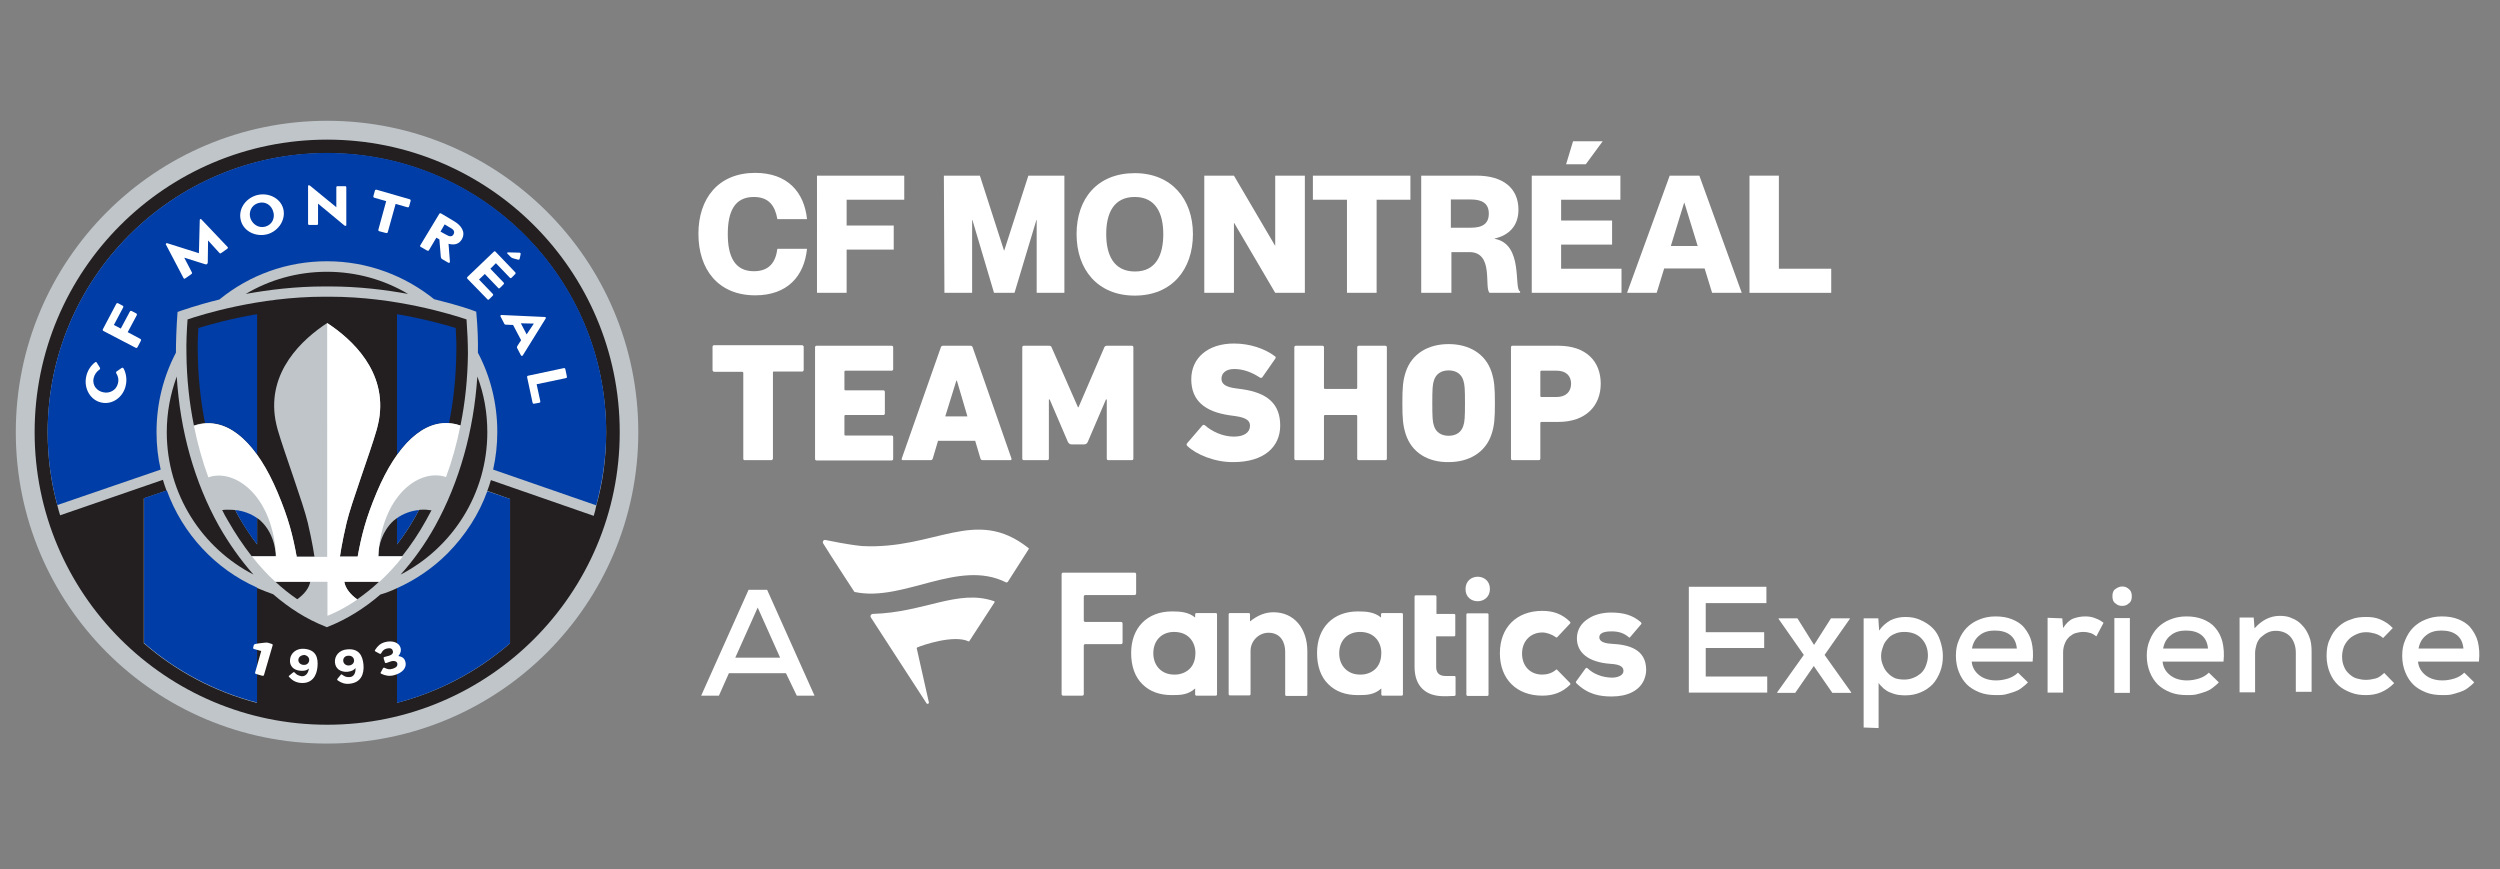 <?xml version="1.0" encoding="utf-8"?>
<!-- Generator: Adobe Illustrator 27.0.0, SVG Export Plug-In . SVG Version: 6.00 Build 0)  -->
<svg version="1.1" id="Layer_1" xmlns="http://www.w3.org/2000/svg" xmlns:xlink="http://www.w3.org/1999/xlink" x="0px" y="0px"
	 viewBox="0 0 902.4 313.7" style="enable-background:new 0 0 902.4 313.7;" xml:space="preserve">
<rect x="0" y="0" width="902.4" height="313.7" fill="#808080" stroke="none"/>
<style type="text/css">
	.st0{fill:#FFFFFF;}
	.st1{fill:#BFC5C8;}
	.st2{fill:#231F20;}
	.st3{fill:#003DA7;}
</style>
<g>
	<g>
		<g>
			<g>
				<g id="XMLID_1_">
					<path id="XMLID_3_" class="st0" d="M459.7,221c7.3,0,12.2,5.7,12.2,14.1v15.7c0,0.2-0.2,0.4-0.4,0.4h-7.2
						c-0.2,0-0.4-0.2-0.4-0.4v-15.6c0-3.3-1.6-6.8-6-6.8h-0.2c-3.5,0.1-6.3,3.1-6.3,6.5v15.7c0,0.2-0.2,0.4-0.4,0.4h-7.1
						c-0.2,0-0.4-0.2-0.4-0.4v-28.9c0-0.2,0.2-0.4,0.4-0.4h6.9c0.2,0,0.4,0.2,0.4,0.4v2.6C454,222.1,456.6,221,459.7,221 M568.9,246
						c-0.1,0.2-0.1,0.3,0,0.5c4.3,4.3,8.8,4.9,12.9,4.9c5.7,0,9.9-2.1,11.6-5.9c0.5-1.2,0.8-2.4,0.8-3.7c0-7.6-6.5-9.1-12.3-9.4
						c-4.6-0.2-4.6-1.9-4.6-2.4c0-2,3.1-2.1,4.5-2.1c2.6,0,4.5,0.7,6.1,2.1c0.2,0.2,0.4,0.2,0.5,0l4-4.7c0.2-0.2,0.1-0.4-0.1-0.7
						c-2.9-2.5-6.1-3.5-10.8-3.5c-2.9,0-5.9,0.7-8,2.1c-2.7,1.6-4.3,4.1-4.3,7.2c0,5.3,4.3,8.6,11.9,9.2c4.4,0.2,4.9,1.5,4.9,2.6
						c0,1.6-2.1,2.4-4.1,2.4h-0.2c-3.4-0.1-6.5-1.3-8.7-3.4c-0.2-0.2-0.4-0.2-0.7,0.1L568.9,246z M496.9,241
						c1.2-1.4,1.7-3.3,1.7-5.3c0-3.7-2.3-7.6-7.7-7.6c-4.5,0-7.5,3.1-7.5,7.7s3.1,7.7,7.5,7.7C493.2,243.6,495.6,242.6,496.9,241
						 M498.5,221.7c0-0.2,0.2-0.4,0.4-0.4h7.1c0.2,0,0.4,0.2,0.4,0.4v29c0,0.2-0.2,0.4-0.4,0.4h-7c-0.2,0-0.4-0.2-0.4-0.4v-2.2
						c-2.5,2.3-5.3,2.4-8.1,2.4H490c-4.3,0-7.9-1.3-10.5-3.9c-2.7-2.6-4.1-6.5-4.1-11.3c0-9.2,5.9-15,14.7-15h0.2
						c2.8,0,5.8,0.2,8.2,2.2L498.5,221.7L498.5,221.7z M410.1,214.2v-7c0-0.2-0.2-0.5-0.5-0.5h-25.9c-0.2,0-0.5,0.2-0.5,0.5v43.4
						c0,0.2,0.2,0.5,0.5,0.5h7c0.2,0,0.5-0.2,0.5-0.5V233c0-0.2,0.2-0.5,0.5-0.5h13c0.2,0,0.5-0.2,0.5-0.5v-7c0-0.2-0.2-0.5-0.5-0.5
						h-13c-0.2,0-0.5-0.2-0.5-0.5v-8.7c0-0.2,0.2-0.5,0.5-0.5h17.9C409.9,214.8,410.1,214.4,410.1,214.2 M562.1,241.8
						c-0.2-0.2-0.3-0.2-0.5,0c-1.4,1.2-3.2,1.7-4.9,1.7c-4.4,0-7.3-3.1-7.3-7.6s3.1-7.6,7.3-7.6c1.6,0,3.5,0.7,4.9,1.7
						c0.2,0.2,0.4,0.1,0.5,0l4.6-4.9c0.2-0.2,0.2-0.4,0-0.7c-2.9-2.8-6-3.9-10-3.9c-9.3,0-15.3,6-15.3,15.3s6,15.3,15.3,15.3
						c4.1,0,7.2-1.2,10-3.9c0.2-0.2,0.2-0.4,0-0.7L562.1,241.8z M525,251.2c0.2,0,0.4-0.2,0.4-0.4v-6.4c0-0.2-0.2-0.4-0.4-0.4
						c-0.7,0-3.1,0-3.5,0c-2.1-0.1-3.1-1.2-3.1-3.3v-11h6.5c0.2,0,0.4-0.2,0.4-0.4V222c0-0.2-0.2-0.4-0.4-0.4h-6.4v-6.3
						c0-0.2-0.2-0.4-0.4-0.4H511c-0.2,0-0.4,0.2-0.4,0.4v25.4c0,6.8,3.8,10.6,10.5,10.6h1.3L525,251.2L525,251.2z M429.8,241
						c1.2-1.4,1.7-3.3,1.7-5.3c0-3.7-2.3-7.6-7.7-7.6c-4.5,0-7.5,3.1-7.5,7.7s3.1,7.7,7.5,7.7C426.1,243.6,428.5,242.6,429.8,241
						 M431.4,221.7c0-0.2,0.2-0.4,0.4-0.4h7.1c0.2,0,0.4,0.2,0.4,0.4v29c0,0.2-0.2,0.4-0.4,0.4h-7.1c-0.2,0-0.4-0.2-0.4-0.4v-2.2
						c-2.5,2.3-5.3,2.4-8.1,2.4h-0.4c-4.3,0-7.9-1.3-10.5-3.9c-2.7-2.6-4.1-6.5-4.1-11.3c0-9.2,5.9-15,14.7-15h0.2
						c2.8,0,5.8,0.2,8.2,2.2L431.4,221.7z M529.7,251.2h7.2c0.2,0,0.4-0.2,0.4-0.4v-29c0-0.2-0.2-0.4-0.4-0.4h-7.2
						c-0.2,0-0.4,0.2-0.4,0.4v29C529.4,251,529.5,251.2,529.7,251.2 M537.8,212.6c0-5.9-8.8-5.9-8.8,0
						C528.9,218.5,537.8,218.5,537.8,212.6"/>
					<path id="XMLID_2_" class="st0" d="M371.2,198.4l-7.4,11.6c-0.2,0.2-0.4,0.3-0.7,0.2c-17.1-8.6-37,7.2-54.5,3.5
						c-0.2,0-0.2-0.1-0.3-0.2c0,0-8.5-13-11.2-17.4c-0.3-0.5,0.1-1.3,0.8-1.2c1.5,0.3,8.1,1.7,13.2,2.2c26.5,1.4,40.9-14.5,60.1,0.7
						C371.4,197.7,371.4,198.1,371.2,198.4z M349.6,231.5c0.2,0.1,0.2,0,0.3-0.1l9.1-14c0.1-0.2,0-0.3-0.2-0.4
						c-13-4.5-25.2,4.1-43.8,4.6c-0.4,0-1,0.5-0.7,1.2l20.1,31c0.2,0.5,1,0.2,0.9-0.2l-4.4-19.6c0-0.2,0.1-0.3,0.2-0.3
						C332.9,232.9,344.2,229,349.6,231.5L349.6,231.5z"/>
				</g>
				<g>
					<path class="st0" d="M637.9,250h-28.3v-38.2h28v5.9h-21.9v10.5h21.1v5.7h-21.1v10.3h22.2V250L637.9,250z"/>
					<path class="st0" d="M660.9,223.2h6.8v0.2l-9.1,13l9.6,13.5v0.2h-6.8l-6.7-9.7l-6.7,9.7h-6.5v-0.2l9.6-13.5l-9.1-13v-0.2h6.8
						l6,9.6L660.9,223.2z"/>
					<path class="st0" d="M672.7,262.6v-39.4h5.3l0.3,4.4c1.1-1.6,2.5-2.8,4.1-3.7c1.6-0.8,3.5-1.2,5.3-1.2c2.1,0,3.8,0.3,5.5,1.1
						c1.6,0.7,3.1,1.6,4.4,2.9c1.3,1.3,2.1,2.7,2.7,4.5s1,3.6,1,5.6c0,2.1-0.3,3.9-1,5.7c-0.7,1.7-1.5,3.2-2.7,4.5
						c-1.2,1.2-2.6,2.2-4.3,2.9c-1.6,0.7-3.5,1.1-5.7,1.1c-0.8,0-1.6-0.1-2.6-0.2c-0.9-0.2-1.7-0.4-2.6-0.8
						c-0.9-0.3-1.6-0.8-2.4-1.4c-0.7-0.7-1.4-1.3-1.9-2.1v16.3L672.7,262.6L672.7,262.6z M687.3,245.3c1.2,0,2.4-0.2,3.5-0.7
						c1.1-0.4,2-1.1,2.7-1.7c0.8-0.8,1.3-1.6,1.7-2.7c0.4-1.1,0.7-2.2,0.7-3.5c0-2.6-0.8-4.6-2.3-6.2s-3.6-2.4-6.2-2.4
						c-1.3,0-2.5,0.2-3.5,0.7c-1.1,0.4-2,1.1-2.6,1.9c-0.7,0.8-1.3,1.6-1.6,2.7c-0.4,1.1-0.7,2.1-0.7,3.4c0,1.2,0.2,2.3,0.7,3.4
						c0.4,1.1,1,2,1.7,2.7c0.7,0.8,1.6,1.4,2.6,1.9C684.9,245.1,686.1,245.3,687.3,245.3z"/>
					<path class="st0" d="M711.7,238.8c0.2,2.1,1.2,3.7,2.7,4.9s3.5,1.9,6.1,1.9c1.4,0,2.8-0.2,4.4-0.7c1.5-0.5,2.6-1.2,3.5-2.1
						l3.6,3.5c-0.7,0.8-1.5,1.4-2.4,2.1c-0.9,0.7-1.9,1.1-2.8,1.4c-1,0.3-2.1,0.7-3.1,0.9c-1.1,0.2-2.1,0.2-3.2,0.2
						c-2.2,0-4.3-0.3-6-1s-3.3-1.6-4.5-2.8s-2.2-2.7-2.9-4.5c-0.7-1.7-1.1-3.7-1.1-5.9c0-2.1,0.3-3.9,1.1-5.7
						c0.7-1.7,1.6-3.2,2.9-4.5c1.2-1.2,2.7-2.2,4.5-2.9c1.7-0.7,3.6-1.1,5.8-1.1s4.1,0.3,5.9,1c1.7,0.7,3.3,1.6,4.5,3.1
						s2.1,3.1,2.6,5c0.5,2.1,0.7,4.5,0.4,7.2L711.7,238.8L711.7,238.8z M728,234.1c-0.2-2.2-1-3.8-2.4-4.9c-1.4-1.1-3.3-1.6-5.6-1.6
						c-2.1,0-3.9,0.5-5.3,1.6c-1.5,1.1-2.5,2.7-2.9,4.9H728z"/>
					<path class="st0" d="M744.4,223.2l0.3,3.5c1-1.6,2.2-2.8,3.6-3.4c1.4-0.5,2.8-0.8,4.4-0.8c1.3,0,2.6,0.2,3.7,0.7
						c1.2,0.4,2.1,1,2.9,1.6l-2.6,4.9c-0.7-0.5-1.4-1-2.1-1.2s-1.6-0.4-2.6-0.4s-2,0.2-2.7,0.4c-0.9,0.2-1.6,0.8-2.3,1.3
						c-0.7,0.7-1.2,1.3-1.6,2.3c-0.4,0.9-0.7,2.1-0.7,3.3V250h-5.6v-27L744.4,223.2L744.4,223.2z"/>
					<path class="st0" d="M762.5,215.2c0-1.2,0.3-2.1,1.1-2.6c0.7-0.5,1.5-0.9,2.4-0.9s1.6,0.2,2.4,0.9c0.7,0.5,1.1,1.4,1.1,2.6
						c0,1.2-0.3,2.1-1.1,2.6c-0.7,0.7-1.5,0.9-2.4,0.9s-1.6-0.2-2.4-0.9C762.8,217.3,762.5,216.4,762.5,215.2z M768.8,223.1v27h-5.6
						v-27H768.8z"/>
					<path class="st0" d="M780.6,238.8c0.2,2.1,1.2,3.7,2.7,4.9s3.5,1.9,6.1,1.9c1.4,0,2.8-0.2,4.4-0.7c1.5-0.5,2.6-1.2,3.5-2.1
						l3.6,3.5c-0.7,0.8-1.5,1.4-2.4,2.1c-0.9,0.7-1.9,1.1-2.8,1.4s-2.1,0.7-3.1,0.9c-1.1,0.2-2.1,0.2-3.2,0.2c-2.2,0-4.3-0.3-6-1
						s-3.3-1.6-4.5-2.8s-2.2-2.7-2.9-4.5c-0.7-1.7-1.1-3.7-1.1-5.9c0-2.1,0.3-3.9,1.1-5.7c0.7-1.7,1.6-3.2,2.9-4.5
						c1.2-1.2,2.7-2.2,4.5-2.9c1.7-0.7,3.6-1.1,5.8-1.1s4.1,0.3,5.9,1c1.7,0.7,3.3,1.6,4.5,3.1c1.2,1.3,2.1,3.1,2.6,5
						c0.5,2.1,0.7,4.5,0.4,7.2L780.6,238.8L780.6,238.8z M797,234.1c-0.2-2.2-1-3.8-2.4-4.9c-1.4-1.1-3.3-1.6-5.6-1.6
						c-2.1,0-3.9,0.5-5.3,1.6c-1.5,1.1-2.5,2.7-2.9,4.9H797z"/>
					<path class="st0" d="M828.7,250v-14.4c0-2.3-0.7-4.3-1.9-5.7s-3.1-2.2-5.3-2.2c-1.2,0-2.1,0.2-3.1,0.7
						c-0.9,0.4-1.6,1.1-2.4,1.7c-0.7,0.7-1.2,1.6-1.5,2.6s-0.5,2.1-0.5,3.1v14.1h-5.6v-27h5.1l0.3,3.9c2.6-2.9,5.6-4.5,9.1-4.5
						c1.6,0,3.2,0.2,4.5,0.9c1.4,0.5,2.6,1.4,3.6,2.5c1.1,1.1,1.9,2.5,2.5,4c0.7,1.6,0.9,3.5,0.9,5.6v14.4h-5.7L828.7,250L828.7,250
						z"/>
					<path class="st0" d="M864.2,246.6c-1.5,1.5-3.1,2.6-4.8,3.3c-1.6,0.7-3.5,1-5.3,1c-2,0-3.7-0.2-5.5-0.9s-3.3-1.5-4.5-2.6
						c-1.3-1.2-2.3-2.6-3.1-4.5c-0.7-1.7-1.2-3.8-1.2-6.1s0.3-4.4,1.2-6.1c0.7-1.7,1.7-3.3,3.1-4.5c1.3-1.2,2.8-2.1,4.5-2.6
						c1.6-0.7,3.5-0.9,5.5-0.9c1.9,0,3.5,0.2,5.1,0.9s3.1,1.6,4.5,3.1l-3.5,3.6c-0.9-0.8-1.9-1.3-2.9-1.6c-1.1-0.3-2.1-0.5-3.2-0.5
						c-1.2,0-2.3,0.2-3.4,0.7s-2,1-2.7,1.7c-0.8,0.8-1.4,1.6-1.9,2.7c-0.4,1.1-0.7,2.3-0.7,3.6c0,1.4,0.2,2.6,0.7,3.7
						c0.4,1.1,1.1,2,1.9,2.7c0.8,0.7,1.6,1.3,2.7,1.6s2.1,0.5,3.3,0.5s2.3-0.2,3.5-0.5s2.1-1.1,3.1-2L864.2,246.6z"/>
					<path class="st0" d="M872.8,238.8c0.2,2.1,1.2,3.7,2.7,4.9s3.5,1.9,6.1,1.9c1.4,0,2.8-0.2,4.4-0.7c1.5-0.5,2.6-1.2,3.5-2.1
						l3.6,3.5c-0.7,0.8-1.5,1.4-2.4,2.1c-0.9,0.7-1.9,1.1-2.8,1.4c-1,0.3-2.1,0.7-3.1,0.9c-1.1,0.2-2.1,0.2-3.2,0.2
						c-2.2,0-4.3-0.3-6-1s-3.3-1.6-4.5-2.8s-2.2-2.7-2.9-4.5c-0.7-1.7-1.1-3.7-1.1-5.9c0-2.1,0.3-3.9,1.1-5.7
						c0.7-1.7,1.6-3.2,2.9-4.5c1.2-1.2,2.7-2.2,4.5-2.9c1.7-0.7,3.6-1.1,5.8-1.1s4.1,0.3,5.9,1c1.7,0.7,3.3,1.6,4.5,3.1
						s2.1,3.1,2.6,5c0.5,2.1,0.7,4.5,0.4,7.2L872.8,238.8L872.8,238.8z M889.2,234.1c-0.2-2.2-1-3.8-2.4-4.9
						c-1.4-1.1-3.3-1.6-5.6-1.6c-2.1,0-3.9,0.5-5.3,1.6c-1.5,1.1-2.5,2.7-2.9,4.9H889.2z"/>
				</g>
				<g>
					<path class="st0" d="M283.7,243h-20.6l-3.6,8.1h-6.4l17.1-38.2h6.7l17.1,38.2h-6.4L283.7,243z M273.5,219.3l-8.1,18.1h16.2
						L273.5,219.3z"/>
				</g>
			</g>
			<g>
				<path class="st0" d="M272.1,71.1c-7.1,0-9.4,5.5-9.4,13.4s2.4,13.4,9.4,13.4c5.7,0,7.9-3.4,8.5-8.1h10.7
					c-1,9.9-7.1,16.8-18.7,16.8c-13.4,0-20.5-9.4-20.5-22.2s7.2-22,20.5-22c11.6,0,17.7,6.9,18.7,16.7h-10.7
					C279.8,74.5,277.7,71.1,272.1,71.1z"/>
				<path class="st0" d="M322.6,81.4v8.7h-17v15.6h-10.7V63.4h31.5v8.7h-20.8v9.3H322.6z"/>
				<path class="st0" d="M340.7,63.4h13l8.7,27h0.1l8.7-27h13v42.3h-10V79.4h-0.1l-7.9,26.3h-7.4L351,79.4h-0.1v26.3h-10L340.7,63.4
					L340.7,63.4z"/>
				<path class="st0" d="M388.6,84.5c0-12.8,7.5-22,21-22c13.3,0,21,9.4,21,22c0,12.8-7.6,22.2-21,22.2S388.6,97.3,388.6,84.5z
					 M419.9,84.5c0-7.3-2.6-13.4-10.3-13.4c-7.7,0-10.3,6-10.3,13.4S401.9,98,409.7,98C417.3,98,419.9,92,419.9,84.5z"/>
				<path class="st0" d="M434.7,63.4h10.7l14.8,25.2h0.1V63.4H471v42.3h-10.7l-14.8-25.2h-0.1v25.2h-10.7L434.7,63.4L434.7,63.4z"/>
				<path class="st0" d="M486.2,72.1h-12.3v-8.7h35.2v8.7h-12.2v33.6h-10.7V72.1z"/>
				<path class="st0" d="M513,63.4h20c9.4,0,15.1,4.4,15.1,12.3c0,5.7-3.3,9.2-8.6,10.4v0.1c10.6,1.9,6.8,18.2,9.2,19v0.5h-11
					c-2.1-1.7,1.7-14.7-7.3-14.7h-6.5v14.7H513V63.4z M523.7,82.2h7.2c4.3,0,6.5-1.5,6.5-5.1s-2.3-5.1-6.5-5.1h-7.2V82.2z"/>
				<path class="st0" d="M581.9,79.6v8.7h-18.4V97h21.8v8.7h-32.4V63.4h32v8.7h-21.4v7.5C563.5,79.6,581.9,79.6,581.9,79.6z
					 M578.5,51l-6.1,8.3h-7.1l2.5-8.3H578.5z"/>
				<path class="st0" d="M600.7,96.9l-2.7,8.8h-10.7l15.4-42.3h10.7l15.3,42.3H618l-2.7-8.8H600.7z M612.8,88.8L608,73.2h-0.1
					l-4.8,15.6C603.1,88.8,612.8,88.8,612.8,88.8z"/>
				<path class="st0" d="M642.1,63.4V97H661v8.7h-29.5V63.4H642.1z"/>
			</g>
		</g>
		<g>
			<path class="st0" d="M268.9,166.1h-0.2c-0.1,0-0.2-0.1-0.3-0.2c-0.1-0.1-0.1-0.1-0.1-0.2v-0.2v-30.9c0-0.2-0.1-0.3-0.3-0.4l0,0
				h-10.1h-0.2c-0.1,0-0.2-0.1-0.2-0.1l-0.1-0.1c0,0,0-0.1-0.1-0.1c-0.1-0.1-0.1-0.2-0.1-0.4v-8.3c0-0.3,0.2-0.5,0.4-0.6h0.2h31.7
				c0.2,0,0.3,0.1,0.4,0.2l0.1,0.1c0.1,0.1,0.1,0.2,0.1,0.3v8.3c0,0.2-0.1,0.4-0.2,0.5s-0.2,0.1-0.3,0.1h-0.1h-10.2
				c-0.1,0-0.2,0-0.2,0.1c-0.1,0-0.1,0.1-0.1,0.1v0.2v30.9v0.2c-0.1,0.2-0.1,0.2-0.3,0.4c-0.1,0.1-0.2,0.1-0.3,0.1L268.9,166.1
				L268.9,166.1z"/>
			<path class="st0" d="M294.2,125.4c0-0.4,0.2-0.6,0.6-0.6h27c0.4,0,0.6,0.2,0.6,0.6v7.8c0,0.4-0.2,0.6-0.6,0.6h-16.6
				c-0.2,0-0.4,0.1-0.4,0.4v6.3c0,0.2,0.1,0.4,0.4,0.4h13.6c0.4,0,0.6,0.2,0.6,0.6v7.7c0,0.4-0.2,0.6-0.6,0.6h-13.6
				c-0.2,0-0.4,0.1-0.4,0.4v6.6c0,0.2,0.1,0.4,0.4,0.4h16.6c0.4,0,0.6,0.2,0.6,0.6v7.8c0,0.4-0.2,0.6-0.6,0.6h-27
				c-0.4,0-0.6-0.2-0.6-0.6V125.4z"/>
			<path class="st0" d="M339.6,125.4c0.1-0.4,0.4-0.6,0.8-0.6h9.9c0.4,0,0.7,0.2,0.8,0.6l14,40.1c0.1,0.4-0.1,0.6-0.4,0.6h-10
				c-0.4,0-0.7-0.2-0.8-0.6l-1.9-6.4h-13.4l-1.9,6.4c-0.1,0.4-0.4,0.6-0.8,0.6h-10c-0.4,0-0.5-0.2-0.4-0.6L339.6,125.4z
				 M349.2,150.3l-3.8-12.9h-0.2l-4,12.9H349.2z"/>
			<path class="st0" d="M369,125.4c0-0.4,0.2-0.6,0.6-0.6h9c0.4,0,0.9,0.1,1,0.6l9.5,21.6h0.2l9.3-21.6c0.2-0.5,0.6-0.6,1-0.6h8.9
				c0.4,0,0.6,0.2,0.6,0.6v40.1c0,0.4-0.2,0.6-0.6,0.6h-8.4c-0.4,0-0.6-0.2-0.6-0.6v-21.3h-0.3l-6.6,15.4c-0.3,0.6-0.8,0.8-1.2,0.8
				h-4.7c-0.4,0-0.8-0.2-1.2-0.8l-6.6-15.4h-0.3v21.3c0,0.4-0.2,0.6-0.6,0.6h-8.4c-0.4,0-0.6-0.2-0.6-0.6L369,125.4L369,125.4z"/>
			<path class="st0" d="M428.6,161c-0.3-0.2-0.4-0.7-0.1-1l5.5-6.4c0.2-0.3,0.6-0.3,0.9-0.1c2.5,2.2,6.4,4.1,10.5,4.1
				c3.8,0,5.8-1.6,5.8-3.9c0-1.8-1.2-2.9-5.2-3.5l-2.2-0.3c-8.9-1.3-13.8-5.3-13.8-13s6-12.9,15.4-12.9c5.7,0,11.1,1.8,14.8,4.6
				c0.3,0.2,0.4,0.5,0.1,0.9l-4.6,6.6c-0.2,0.3-0.5,0.4-0.9,0.2c-2.9-1.9-6-3.1-9.3-3.1c-3,0-4.6,1.5-4.6,3.5c0,1.8,1.3,3,5.3,3.5
				l2.2,0.3c9.1,1.3,13.7,5.3,13.7,13.1c0,7.7-5.8,13.2-16.9,13.2C438.5,166.9,431.7,164,428.6,161z"/>
			<path class="st0" d="M467.2,125.4c0-0.4,0.2-0.6,0.6-0.6h9.5c0.4,0,0.6,0.2,0.6,0.6V140c0,0.2,0.1,0.4,0.4,0.4h11.2
				c0.2,0,0.4-0.1,0.4-0.4v-14.6c0-0.4,0.2-0.6,0.6-0.6h9.5c0.4,0,0.6,0.2,0.6,0.6v40.1c0,0.4-0.2,0.6-0.6,0.6h-9.5
				c-0.4,0-0.6-0.2-0.6-0.6v-15.3c0-0.2-0.1-0.4-0.4-0.4h-11.2c-0.2,0-0.4,0.1-0.4,0.4v15.3c0,0.4-0.2,0.6-0.6,0.6h-9.5
				c-0.4,0-0.6-0.2-0.6-0.6V125.4z"/>
			<path class="st0" d="M507.4,156.7c-1-3.2-1.2-5.6-1.2-11.2c0-5.7,0.2-8.1,1.2-11.2c2.2-6.7,8.2-10.1,15.5-10.1
				c7.3,0,13.3,3.4,15.5,10.1c1,3.2,1.2,5.6,1.2,11.2c0,5.7-0.2,8.1-1.2,11.2c-2.2,6.7-8.2,10.1-15.5,10.1
				C515.6,166.9,509.6,163.5,507.4,156.7z M528.2,153.7c0.5-1.4,0.6-3.3,0.6-8.2s-0.1-6.8-0.6-8.2c-0.7-2.3-2.6-3.6-5.3-3.6
				s-4.6,1.3-5.3,3.6c-0.5,1.4-0.6,3.3-0.6,8.2s0.1,6.8,0.6,8.2c0.7,2.3,2.6,3.6,5.3,3.6C525.6,157.3,527.5,156,528.2,153.7z"/>
			<path class="st0" d="M546,166.1c-0.4,0-0.6-0.2-0.6-0.6v-40.1c0-0.4,0.2-0.6,0.6-0.6h16.5c10.1,0,15.3,5.7,15.3,13.7
				c0,7.9-5.3,13.8-15.3,13.8h-6.1c-0.2,0-0.4,0.1-0.4,0.4v12.8c0,0.4-0.2,0.6-0.6,0.6H546z M567.1,138.5c0-2.9-1.9-4.7-5.2-4.7
				h-5.5c-0.2,0-0.4,0.1-0.4,0.4v8.7c0,0.2,0.1,0.4,0.4,0.4h5.5C565.2,143.3,567.1,141.4,567.1,138.5z"/>
		</g>
	</g>
	<g>
		<path class="st1" d="M230.4,156c0,62.1-50.3,112.4-112.4,112.4S5.7,218.1,5.7,156S56,43.6,118.1,43.6S230.4,93.9,230.4,156"/>
		<path class="st2" d="M118.1,50.4C59.7,50.4,12.5,97.7,12.5,156s47.3,105.6,105.6,105.6S223.7,214.3,223.7,156
			S176.4,50.4,118.1,50.4 M214.3,186.2l-37.1-12.9l0,0c-0.4,1.3-0.8,2.6-1.3,3.9l8.2,2.9v52.1c-11.6,10.1-25.5,17.5-40.8,21.5v-41.4
			c-1.9,0.9-3.9,1.7-6,2.3c-5.8,5-12.1,8.9-18.6,11.5l-0.7,0.3l-0.7-0.3c-6.6-2.6-12.8-6.5-18.7-11.6c-2-0.7-4-1.5-5.9-2.3v41.5
			c-15.3-4-29.2-11.4-40.8-21.5v-52.3l8.2-2.8c-0.5-1.3-0.9-2.6-1.3-3.9L21.7,186c-0.4-1.2-0.7-2.4-1-3.6
			c-2.3-8.4-3.5-17.2-3.5-26.3c0-55.7,45.1-100.8,100.8-100.8s100.8,45.1,100.8,100.8c0,9.2-1.2,18.1-3.6,26.5
			C215,183.8,214.7,185,214.3,186.2"/>
		<path class="st3" d="M118.1,55.2C62.4,55.2,17.2,100.3,17.2,156c0,9.1,1.2,17.9,3.5,26.3L58,169.5c-1-4.3-1.5-8.8-1.5-13.5
			c0-10.2,2.4-19.9,7-28.7c0-4.1,0.2-9.2,0.5-13.5l0.1-1.2l1.1-0.4c0.1,0,5.5-2,14-4.1c10.9-8.9,24.5-13.8,38.8-13.8
			c14.7,0,28.1,5.2,38.7,13.7c8.6,2.1,14,4,14.1,4.1l1.1,0.4l0.1,1.2c0.4,4.4,0.6,9.5,0.5,13.6c4.5,8.5,7,18.3,7,28.6
			c0,4.6-0.5,9.2-1.5,13.6l37.2,12.9c2.3-8.5,3.6-17.3,3.6-26.5C218.9,100.3,173.8,55.2,118.1,55.2"/>
		<path class="st3" d="M60.2,177l-8.2,2.8v52.3c11.6,10.1,25.5,17.5,40.8,21.5v-41.5C77.7,205.4,65.9,192.7,60.2,177"/>
		<path class="st3" d="M184.1,232.2v-52.1l-8.2-2.8c-3,8.3-7.9,15.9-14.3,22.4c-5.4,5.4-11.6,9.6-18.3,12.6v41.4
			C158.6,249.7,172.5,242.2,184.1,232.2"/>
		<path class="st2" d="M117,103.4h1h1.1c10.3,0,20,1.2,28.2,2.7c-8.6-5.1-18.6-8-29.3-8s-20.7,2.9-29.3,8
			C97,104.6,106.7,103.4,117,103.4"/>
		<path class="st2" d="M79,189.8c-8.8-15.8-14-34.2-15.2-53.9c-2.3,6.3-3.6,13-3.6,20.1c0,22.4,12.7,41.8,31.3,51.4
			C86.9,202.2,82.7,196.3,79,189.8"/>
		<path class="st2" d="M172.3,135.9c-1.3,19.7-6.5,38.1-15.2,53.9c-3.6,6.5-7.8,12.4-12.5,17.6c18.6-9.6,31.3-29,31.3-51.4
			C175.9,148.9,174.7,142.2,172.3,135.9"/>
		<path class="st0" d="M42,134.8c-0.2-0.4-0.1-0.6,0.2-0.8l1.6-1.1c0.4-0.2,0.5-0.3,0.8,0.1c0.9,1.6,1.3,4,0.8,6.1
			c-0.9,4.3-4.9,7.1-8.8,6.2c-3.9-0.8-6.4-5-5.5-9.3c0.4-2.1,1.7-4.1,3.2-5.2c0.4-0.3,0.5-0.1,0.7,0.2l1,1.6
			c0.2,0.4,0.2,0.6-0.1,0.8c-1.1,0.8-1.8,1.8-2.1,3.1c-0.6,2.7,1.3,4.7,3.5,5.1c2.1,0.5,4.7-0.6,5.3-3.3
			C42.9,137.2,42.7,135.9,42,134.8"/>
		<path class="st0" d="M50.6,122.3c0.4,0.2,0.4,0.4,0.2,0.8l-1.1,2.1c-0.2,0.4-0.4,0.5-0.8,0.3l-11.5-6c-0.4-0.2-0.4-0.4-0.2-0.8
			l4.7-8.9c0.2-0.4,0.4-0.5,0.8-0.3l1.5,0.8c0.4,0.2,0.4,0.4,0.2,0.8l-3.3,6.2l2.5,1.3l3.2-6c0.2-0.4,0.4-0.5,0.8-0.3l1.5,0.8
			c0.4,0.2,0.4,0.4,0.2,0.8l-3.2,6L50.6,122.3z"/>
		<path class="st0" d="M75,94.4c0,0.4,0,0.7-0.2,0.8l-0.2,0.2c-0.2,0.1-0.4,0-0.8-0.1L66.5,93l2.7,5.2c0.2,0.4,0.2,0.5-0.2,0.8
			l-2,1.4c-0.4,0.3-0.6,0.3-0.8-0.1l-6.4-12.2c0.1-0.1,0.1-0.1,0.2-0.2l0.1-0.1c0.1-0.1,0.1-0.1,0.3,0l11.4,3.6l0.3-11.9
			c0-0.2,0-0.2,0.1-0.3l0.1-0.1c0.1-0.1,0.2-0.1,0.3,0l9.5,10c0.3,0.3,0.2,0.5-0.2,0.8l-2,1.4c-0.4,0.3-0.5,0.2-0.8-0.1l-4-4.4
			L75,94.4z"/>
		<path class="st0" d="M92.5,70.5c4.2-1.2,8.6,0.9,9.7,4.7c1.1,3.8-1.4,8-5.5,9.3c-4.2,1.2-8.6-0.9-9.7-4.7
			C85.8,75.9,88.3,71.8,92.5,70.5 M95.8,81.8c2.7-0.8,3.5-3.4,2.8-5.5c-0.6-2.1-2.7-3.8-5.4-3c-2.6,0.8-3.5,3.4-2.8,5.5
			C91.1,80.8,93.2,82.5,95.8,81.8"/>
		<path class="st0" d="M147.8,71.9c0.4,0.1,0.5,0.3,0.4,0.7l-0.5,1.8c-0.1,0.4-0.3,0.5-0.7,0.4l-4.2-1.2L140,83.7
			c-0.1,0.4-0.3,0.5-0.7,0.4l-2.3-0.6c-0.4-0.1-0.5-0.3-0.4-0.7l2.8-10.2l-4.2-1.2c-0.4-0.1-0.5-0.3-0.4-0.7l0.5-1.8
			c0.1-0.4,0.3-0.5,0.7-0.4L147.8,71.9z M114.8,80.7c0,0.4-0.1,0.5-0.6,0.5h-2.4c-0.5,0-0.6-0.1-0.6-0.5V67.1c0-0.1,0-0.2,0.2-0.2
			h0.2c0.2,0,0.3,0.1,0.4,0.2l9.4,7.7v-7.1c0-0.4,0.1-0.5,0.6-0.5h2.4c0.5,0,0.6,0.1,0.6,0.5v13.6c0,0.1,0,0.2-0.2,0.2h-0.2
			c-0.2,0-0.3-0.1-0.4-0.2l-9.4-7.8V80.7z"/>
		<path class="st0" d="M161.9,88l0.5,6.4c0,0.6-0.4,0.6-0.8,0.3l-1.9-1.1c-0.4-0.2-0.5-0.5-0.6-1l-0.5-6.2l-1.1-0.6l-2.6,4.4
			c-0.2,0.4-0.4,0.4-0.8,0.2l-2.1-1.2c-0.4-0.2-0.5-0.4-0.2-0.8l6.7-11.1c0.2-0.4,0.4-0.4,0.8-0.2l4.7,2.8c2.2,1.3,4.3,3.7,2.7,6.5
			C165.6,88.3,163.7,88.5,161.9,88 M161,84.7c1.3,0.8,2.2,0.8,2.7-0.1s0.2-1.7-1.2-2.4l-2-1.2l-1.5,2.6L161,84.7z"/>
		<path class="st0" d="M168.8,100.7c-0.3-0.3-0.3-0.5,0-0.8l9.4-9c0.3-0.3,0.5-0.3,0.8,0.1l6.9,7.2c0.3,0.3,0.3,0.5,0,0.8l-1.2,1.2
			c-0.3,0.3-0.5,0.3-0.8-0.1L179,95l-2,2l4.7,4.9c0.3,0.3,0.3,0.5,0,0.8l-1.2,1.2c-0.3,0.3-0.5,0.3-0.8-0.1l-4.7-4.9l-2.1,2l4.9,5.1
			c0.3,0.3,0.3,0.5,0,0.8l-1.2,1.2c-0.3,0.3-0.5,0.3-0.8-0.1L168.8,100.7z M185.4,93.3c-0.3-0.1-0.6-0.2-0.9-0.4l-1.3-1.3
			c-0.3-0.3-0.2-0.5,0.4-0.5l3.9,0.1c0.4,0,0.5,0.3,0.4,0.7l-0.3,1.4c-0.1,0.4-0.2,0.5-0.7,0.4L185.4,93.3z"/>
		<path class="st0" d="M188.7,128.3c-0.2,0.3-0.5,0.2-0.7-0.1l-1.3-2.5c-0.2-0.4-0.1-0.5,0.1-0.9l1.3-2l-2.9-5.5l-2.4-0.1
			c-0.5,0-0.7-0.1-0.8-0.4l-1.3-2.5c-0.2-0.3,0-0.6,0.3-0.6l15.3,0.7c0.4,0,0.6,0,0.7,0.2v0.1c0.1,0.2-0.1,0.3-0.3,0.7L188.7,128.3z
			 M192.7,116.8l-4.7-0.1l2.1,4L192.7,116.8L192.7,116.8z"/>
		<path class="st0" d="M195,144.7c0.1,0.5,0,0.6-0.4,0.7l-1.7,0.3c-0.4,0.1-0.6,0-0.7-0.5l-1.9-8.9c-0.1-0.5,0-0.6,0.4-0.7l12.7-2.7
			c0.4-0.1,0.6,0,0.7,0.5l0.5,2.4c0.1,0.5,0,0.6-0.4,0.7l-10.5,2.2L195,144.7z"/>
		<path class="st0" d="M95.4,232c0.4,0,0.9-0.1,1.3,0l1.3,0.4c0.4,0.1,0.5,0.3,0.4,0.6l-3.1,10.6c-0.1,0.3-0.2,0.4-0.7,0.3l-2.1-0.6
			c-0.4-0.1-0.5-0.3-0.4-0.6l2.2-7.7l-2.5-0.7c-0.4-0.1-0.5-0.3-0.4-0.6l0.2-0.8c0.1-0.2,0.1-0.3,0.4-0.4
			C92.1,232.4,95,232,95.4,232"/>
		<path class="st0" d="M104.7,238c0.2-2.3,2.4-4.1,5.2-3.8c4.2,0.4,5,3.2,4.7,6.5c-0.3,3.4-2.1,6.2-6.2,5.8c-1.7-0.2-2.9-0.9-4-2.1
			c-0.3-0.3-0.2-0.4,0.1-0.6l1.2-1c0.3-0.2,0.4-0.3,0.7,0c0.6,0.7,1.3,1.1,2.5,1.3c1.3,0.1,2.4-1,2.6-2.8c-0.4,0.4-1.2,1-3.2,0.8
			C106.1,241.9,104.4,240.5,104.7,238 M107.7,238.1c-0.1,1,0.7,1.8,1.8,1.9c1.2,0.1,2-0.6,2.1-1.6s-0.6-1.8-1.8-2
			C108.7,236.5,107.8,237.1,107.7,238.1"/>
		<path class="st0" d="M120.9,239.1c-0.2-2.3,1.5-4.5,4.4-4.7c4.2-0.4,5.6,2.2,5.9,5.5c0.3,3.4-0.9,6.5-5,6.9
			c-1.7,0.2-3-0.3-4.3-1.2c-0.3-0.2-0.2-0.4,0-0.7l1-1.2c0.2-0.3,0.4-0.4,0.7-0.1c0.8,0.6,1.5,0.9,2.7,0.8c1.3-0.1,2.2-1.4,2-3.3
			c-0.3,0.5-1,1.2-3,1.4C123,242.6,121.1,241.5,120.9,239.1 M123.9,238.6c0.1,1,1,1.7,2.1,1.6c1.2-0.1,1.9-1,1.8-1.9
			c-0.1-1-0.9-1.7-2.1-1.6C124.5,236.7,123.8,237.6,123.9,238.6"/>
		<path class="st0" d="M139.5,239.3c-0.4,0.1-0.5,0-0.6-0.3l-0.4-1.3c-0.1-0.3,0-0.5,0.4-0.6l1.5-0.4c1.3-0.4,1.6-1.1,1.4-1.7
			c-0.2-0.9-0.9-1.2-2.2-0.9c-1.1,0.3-1.5,0.8-2,1.7c-0.2,0.3-0.4,0.3-0.7,0.1l-1.3-0.7c-0.3-0.2-0.4-0.3-0.2-0.6
			c0.9-1.4,1.8-2.3,3.5-2.8c2.1-0.6,5-0.3,5.7,2.1c0.3,1.2-0.2,2.2-0.8,2.9l0,0c1,0.2,2.1,0.5,2.5,2c0.7,2.4-1.3,4.2-4,4.9
			c-1.8,0.5-3.2,0.2-4.7-0.5c-0.3-0.2-0.3-0.3-0.1-0.6l0.7-1.3c0.2-0.3,0.4-0.4,0.7-0.2c0.9,0.4,1.6,0.7,2.8,0.3
			c1.6-0.5,1.9-1.2,1.7-2c-0.2-0.6-0.9-1-2.2-0.7L139.5,239.3z"/>
		<path class="st2" d="M99.3,209.9c2.6,2.4,5.2,4.5,8,6.4c2.5-1.8,4.3-4,4.7-6.4C110.3,209.9,104.5,209.9,99.3,209.9"/>
		<polyline class="st2" points="80.4,184.2 80.4,184.2 80.4,184.2 80.4,184.2 		"/>
		<path class="st2" d="M90.9,200.8L90.9,200.8L90.9,200.8z"/>
		<path class="st2" d="M94.1,188c-0.4-0.4-0.8-0.7-1.3-1v9.5c-2.5-3.3-4.8-6.8-6.9-10.5c-0.3-0.6-0.7-1.2-1-1.9
			c-0.9-0.1-1.7-0.1-2.6-0.1c-0.2,0-0.4,0-0.6,0c-0.1,0-0.2,0-0.4,0c-0.3,0-0.6,0.1-1,0.1h-0.1c0.6,1.3,1.3,2.5,2,3.7
			c2.6,4.6,5.5,8.9,8.6,12.9h8.7C99.6,200.8,99.6,193.1,94.1,188"/>
		<polyline class="st2" points="107.3,216.4 107.3,216.4 107.3,216.4 107.3,216.4 		"/>
		<path class="st2" d="M168.4,115.3c-5-1.7-25.7-8.2-49.3-8.2H118h-1c-23.6,0-44.3,6.5-49.3,8.2c-0.3,4.1-0.5,8.6-0.4,12.4
			c0.1,8.9,1,17.6,2.7,25.9c0.9-0.3,1.8-0.6,2.8-0.7c10.3-1.7,20.1,7.5,27.4,24.8c4,9.5,5.5,15.6,6.9,23.2c2.5,0,6.4,0,6.4,0l0,0
			l0,0c0,0-0.7-5-2.4-12.2c-1.7-7.2-8.4-25.1-10.9-33.7c-0.3-1.2-0.6-2.3-0.8-3.5c-3-17.4,9.8-29.1,18.7-34.9l0,0l0,0
			c8.9,5.9,21.7,17.5,18.7,34.9c-0.2,1.1-0.5,2.3-0.8,3.5c-2.4,8.6-9.2,26.5-10.9,33.7c-1.7,7.2-2.4,12.2-2.4,12.2s3.9,0,6.4,0
			c1.4-7.6,2.9-13.7,6.9-23.2c7.3-17.4,17.1-26.5,27.4-24.8c1,0.2,1.9,0.4,2.8,0.7l0,0c1.7-8.3,2.6-17,2.7-25.9
			C168.9,124,168.7,119.4,168.4,115.3"/>
		<path class="st2" d="M129,216.3c2.7-1.9,5.4-4,7.9-6.4c-5.2,0-11,0-12.7,0c0.4,2.4,2.2,4.7,4.7,6.4H129z"/>
		<path class="st3" d="M164.5,118.4c-4.2-1.3-11.8-3.4-21.2-5v50.7c5.7-7.9,12.1-11.9,18.8-11.4c1.6-8.1,2.5-16.5,2.6-25.1
			C164.8,124.9,164.7,121.6,164.5,118.4"/>
		<path class="st2" d="M155.7,184.2c-1.3-0.2-2.5-0.3-3.8-0.2c-0.2,0-0.5,0-0.7,0.1c-0.3,0.6-0.7,1.3-1,1.9
			c-2.1,3.8-4.4,7.3-6.9,10.5V187c-0.4,0.3-0.9,0.7-1.3,1c-4.1,3.8-5.2,9-5.4,11.4l-0.1,1.3h8.7c3.1-3.9,6-8.2,8.6-12.9
			c0.7-1.2,1.3-2.5,2-3.7C155.7,184.2,155.7,184.2,155.7,184.2"/>
		<path class="st3" d="M143.3,187v9.5c2.5-3.2,4.8-6.7,6.9-10.5c0.3-0.6,0.7-1.2,1-1.9C148.3,184.4,145.6,185.4,143.3,187"/>
		<path class="st3" d="M92.8,113.4c-9.4,1.6-17,3.7-21.2,5c-0.2,3.2-0.3,6.5-0.2,9.2c0.1,8.6,1,17,2.6,25.1
			c6.7-0.5,13.2,3.5,18.8,11.4V113.4z"/>
		<path class="st3" d="M92.8,187c-2.3-1.6-5-2.6-7.9-2.9c0.3,0.6,0.7,1.2,1,1.9c2.1,3.8,4.4,7.3,6.9,10.5V187z"/>
		<path class="st0" d="M136.7,198.5c2.1-20.8,15.3-29.4,24.3-26.3c2.2-5.9,3.9-12.1,5.2-18.6c-0.9-0.3-1.9-0.6-2.8-0.7
			c-10.3-1.7-20.1,7.5-27.4,24.8c-4,9.5-5.5,15.6-6.9,23.2c-2.5,0-6.4,0-6.4,0s0.7-5,2.4-12.2c1.7-7.2,8.4-25.1,10.9-33.7
			c0.3-1.2,0.6-2.3,0.8-3.5c3-17.4-9.8-29.1-18.7-34.9l0,0V201h-4.6l0,0c0,0-3.9,0-6.4,0c-1.4-7.6-2.9-13.7-6.9-23.2
			c-7.3-17.4-17.1-26.5-27.4-24.8c-1,0.2-1.9,0.4-2.8,0.7c1.3,6.4,3,12.6,5.2,18.6c9.1-3.2,22.7,5.8,24.4,27.3l0.1,1.3H91
			c2.6,3.3,5.4,6.4,8.4,9.1c5.2,0,18.8,0,18.8,0v12.3c3.7-1.5,7.3-3.5,10.8-5.9c-2.5-1.8-4.3-4-4.7-6.4c1.7,0,7.5,0,12.7,0
			c2.9-2.7,5.8-5.8,8.4-9.1h-8.8L136.7,198.5z"/>
		<polyline class="st2" points="155.8,184.2 155.8,184.3 155.8,184.2 		"/>
	</g>
</g>
</svg>

